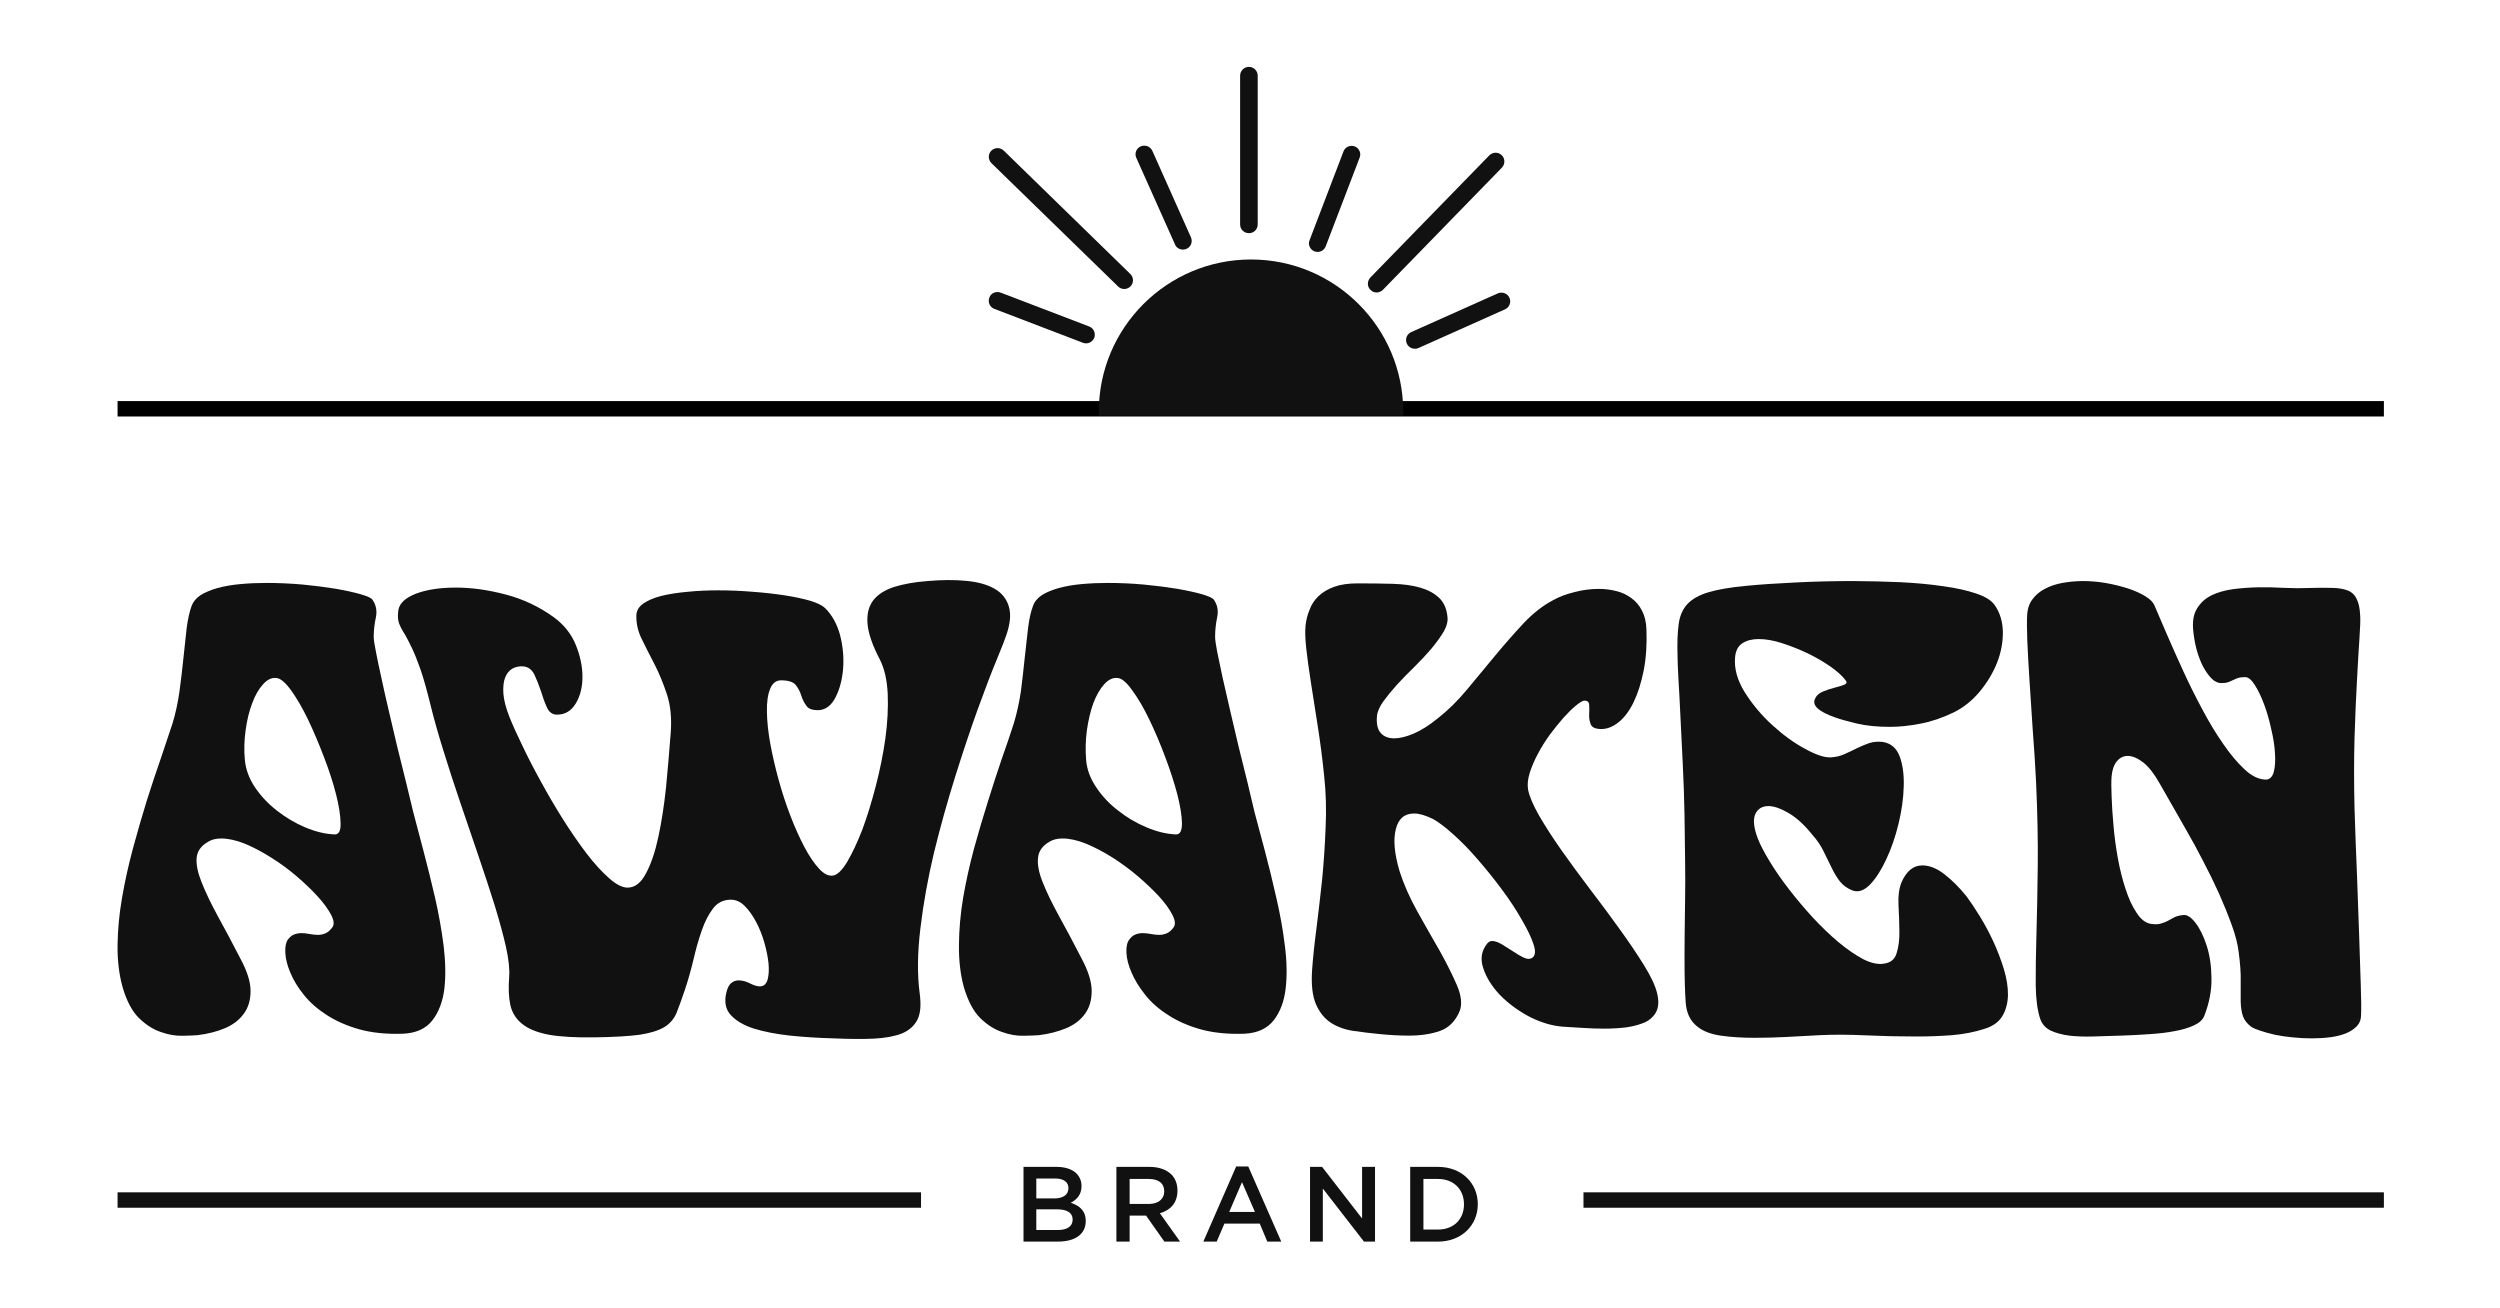 <svg height="628" width="1200" viewBox="0 0 1600 900" xmlns="http://www.w3.org/2000/svg" version="1.2">
	<title>logo-awaken-brand-ropa-deportiva-crossfit</title>
	<style>
		.s0 { fill: #111111 } 
		.s1 { fill: #000000 } 
	</style>
	<g id="Layer 1">
		<g id="&lt;Group&gt;">
			<g id="&lt;Group&gt;">
				<path d="m58.8 497.7q3.2-10.6 4.8-22.2 1.6-11.7 2.7-22.7 1.1-10.9 2.2-20.4 1.2-9.4 3.4-15.5 1.6-4.4 6.2-7.5 4.7-2.9 11.7-4.9 7-1.9 15.6-2.7 8.6-0.8 17.8-0.8 12.6 0 25 1.1 12.4 1.2 22.8 2.9 10.3 1.8 17.3 3.8 7.1 2.1 8 3.7 3.8 5.4 2.4 12.2-1.5 6.9-1.5 13.3 0 2.9 1.5 10.2 1.4 7.4 3.7 17.7 2.2 10.4 5.1 22.7 2.9 12.3 5.8 24.7 3.1 12.4 6 24.2 2.9 11.8 5.1 21.1 2.9 11.1 7 26.6 4.1 15.5 8 32.3 3.8 16.7 5.9 33.1 2 16.4 0.5 29.7-1.7 13.2-8.3 21.7-6.7 8.5-20.1 9.1-16.9 0.6-30-3-13.1-3.7-22.7-10-9.5-6.1-15.6-13.8-6.1-7.6-9.2-15.1-3.2-7.5-3.5-13.8-0.3-6.2 1.8-9.1 2-2.6 4.3-3.5 2.5-0.9 5.1-0.9 2.4 0 5.5 0.6 3 0.6 5.9 0.6 2.5 0 5.1-1.1 2.5-1.1 4.8-4.3 1.9-2.9-1.1-8.6-3.1-5.8-9.2-12.5-6-6.6-14.4-13.8-8.4-7.2-17.6-12.9-9.1-5.8-18-9.5-9-3.6-16.3-3.6-5.4 0-8.9 2.2-7.4 4.2-8 11.1-0.6 6.8 3.4 16.8 4 10.1 11.1 23.2 7.2 13 15.8 29.7 6.8 12.7 6.8 21.9 0 9.4-4.7 15.7-4.7 6.4-12.9 9.9-8.3 3.5-18.9 4.8-3.5 0.3-10.4 0.4-7.1 0.2-14.9-2.6-7.8-2.6-15-9.6-7.2-7.1-11.3-21.5-3.6-13-3.4-28.8 0.2-15.8 3.1-32.5 2.9-16.8 7.5-33.9 4.6-17 9.5-32.8 5-15.8 9.8-29.5 4.7-13.8 7.9-23.6zm49.8 25.4q1 9.7 7 18.6 6.1 9 15 15.9 9 7.1 19.4 11.5 10.6 4.5 20.4 4.9 4.3 0 4-7.8-0.1-8-3.1-19.8-3-11.8-8.3-25.6-5.3-13.9-11-25.9-5.8-11.9-11.6-20-6-8.2-10.1-8.5-4.8-0.6-9.2 4.3-4.5 4.9-7.5 13.1-3.1 8.1-4.5 18.5-1.5 10.4-0.5 20.8z" class="s0" fill-rule="evenodd" id="&lt;Compound Path&gt;"></path>
				<path d="m214.2 419.5q1.3-7 12.3-11.2 11-4.1 27.3-4.1 16.2 0 34.3 4.8 17.9 4.7 33 15.6 10.5 7.7 15.1 19 4.6 11.3 4.6 22 0 10.7-4.6 18.3-4.6 7.7-12.9 7.7-4.8 0-7-5.1-2.3-5.1-4.1-11.2-2-6-4.5-11.3-2.6-5.2-7.7-5.6-4.1-0.3-7.5 1.6-3.3 2-4.9 6.1-1.6 4.1-1.2 11 0.5 6.8 4.3 16.4 3.2 8 8.9 19.7 5.5 11.6 12.7 24.6 7.2 13.2 15.3 26.1 8.2 12.9 16.1 23.3 8 10.4 15.3 16.8 7.4 6.6 12.8 6.6 7.6 0 12.7-9.8 5.2-9.6 8.5-25 3.3-15.3 5.3-34.1 1.8-18.9 3.2-37.3 1.2-15.3-2.6-26.8-3.8-11.5-8.6-20.8-4.8-9.2-8.7-17.2-4-8-3.7-16.6 0.3-4.7 4.9-7.9 4.6-3.2 12.4-5.2 7.8-1.9 17.9-2.8 10-1 20.9-1 12.1 0 24.1 1 11.9 0.9 22.2 2.5 10.2 1.6 17.6 3.8 7.2 2.3 9.8 4.9 7.3 7.2 10.4 18.9 2.9 11.6 2 22.8-0.9 11.2-5.1 19.5-4.1 8.2-11.1 9-6.8 0.3-8.9-2.8-2.3-3-3.6-7-1.2-4-3.8-7.4-2.6-3.3-10.2-3.3-5.1 0-7.5 5.9-2.4 5.9-2.2 15.6 0.1 9.7 2.3 22 2.3 12.4 5.8 25.1 3.5 12.7 8.1 24.7 4.6 11.9 9.6 21.4 5 9.4 10.1 14.9 5 5.4 9.5 4.7 4.5-0.6 9.8-9.4 5.2-8.8 10.4-22.1 5-13.5 9.3-30.1 4.3-16.5 6.6-32.8 2.2-16.3 1.6-30.6-0.7-14.4-5.4-23.6-7.7-14.7-8.5-24.7-0.8-9.8 4-16.1 4.8-6.1 14.5-9.2 9.7-3 22.8-4 15-1.3 26.8-0.1 11.8 1.1 19.3 5.4 7.5 4.3 9.8 12.2 2.5 8-2 20.5-0.6 2.2-6.2 15.8-5.6 13.5-13.1 34.2-7.5 20.8-15.6 46.6-8.1 25.9-14.6 52.4-6.3 26.5-9.3 51.8-3.1 25.4-0.5 44.9 1.6 11.8-1.6 18.1-3.3 6.4-10.8 9.5-7.7 2.9-19.3 3.5-11.7 0.5-27.3-0.2-15.6-0.4-30.2-1.9-14.5-1.6-25.1-4.9-10.4-3.4-15.8-9.4-5.2-5.8-2.9-15.4 1.2-4.8 3.4-6.5 2.3-1.8 4.9-1.8 4.1 0 8.4 2.3 4.3 2.1 6.9 1.8 3.5-0.3 4.8-4.7 1.2-4.5 0.6-11.2-0.7-6.6-2.9-14.3-2.2-7.7-5.7-14.2-3.5-6.6-7.8-10.9-4.3-4.3-9.5-4.3-7.7 0-12.3 6.1-4.6 6-7.8 15.3-3.2 9.2-5.7 20.1-2.6 10.8-5.8 20.4-3.2 9.5-5.7 15.8-2.6 6.3-8.4 9.9-6 3.6-17 5.3-11 1.5-30.8 1.8-19.8 0.3-31.7-1.8-12-2.3-18.3-7.4-6.4-5.1-8.2-13-1.7-8-0.8-19.5 0.6-7.7-2.2-20.5-2.9-12.7-7.8-28.7-5-15.9-11.2-34.1-6.2-18.2-12.4-36.4-6.2-18.2-11.6-35.7-5.5-17.6-9-31.9-3.6-14.7-6.7-23.8-3.2-9.1-5.9-14.8-2.8-5.8-4.6-9-2-3.1-3.2-5.5-1.3-2.5-1.7-4.9-0.5-2.6 0.1-7.1z" class="s0" id="&lt;Compound Path&gt;"></path>
				<path d="m637.5 497.7q3.2-10.6 4.9-22.2 1.5-11.7 2.6-22.7 1.2-10.9 2.3-20.4 1.1-9.4 3.4-15.5 1.5-4.4 6.1-7.5 4.6-2.9 11.7-4.9 7-1.9 15.6-2.7 8.7-0.8 17.9-0.8 12.4 0 24.8 1.1 12.5 1.2 22.9 2.9 10.4 1.8 17.4 3.8 6.9 2.1 8 3.7 3.8 5.4 2.3 12.2-1.4 6.9-1.4 13.3 0 2.9 1.4 10.2 1.5 7.4 3.7 17.7 2.3 10.4 5.2 22.7 2.8 12.3 5.8 24.7 3.1 12.4 6 24.2 2.8 11.8 5 21.1 2.9 11.1 7.1 26.6 4.1 15.5 7.9 32.3 3.9 16.7 5.9 33.1 2.1 16.4 0.5 29.7-1.6 13.2-8.3 21.7-6.8 8.5-20.1 9.1-16.9 0.6-30-3-13.1-3.7-22.6-10-9.6-6.1-15.6-13.8-6.1-7.6-9.3-15.1-3.3-7.5-3.6-13.8-0.3-6.2 2-9.1 1.9-2.6 4.3-3.5 2.3-0.9 4.9-0.9 2.6 0 5.7 0.6 2.9 0.6 5.8 0.6 2.6 0 5.1-1.1 2.6-1.1 4.8-4.3 1.9-2.9-1.1-8.6-3-5.8-9.1-12.5-6.1-6.6-14.5-13.8-8.5-7.2-17.5-12.9-9.2-5.8-18.1-9.5-8.9-3.6-16.3-3.6-5.3 0-8.9 2.2-7.3 4.2-7.9 11.1-0.8 6.8 3.2 16.8 4 10.1 11.2 23.2 7.2 13 15.8 29.7 6.7 12.7 6.7 21.9 0 9.4-4.6 15.7-4.6 6.4-12.9 9.9-8.4 3.5-18.8 4.8-3.5 0.3-10.6 0.4-7 0.2-14.8-2.6-7.8-2.6-15-9.6-7.1-7.1-11.3-21.5-3.5-13-3.3-28.8 0.1-15.8 2.9-32.5 2.9-16.8 7.5-33.9 4.7-17 9.7-32.8 4.9-15.8 9.6-29.5 4.9-13.8 8-23.6zm49.8 25.4q0.9 9.7 7 18.6 6 9 15 15.9 8.9 7.1 19.5 11.5 10.5 4.5 20.4 4.9 4.1 0 4-7.8-0.2-8-3.2-19.8-3.1-11.8-8.3-25.6-5.2-13.9-11-25.9-5.7-11.9-11.7-20-5.8-8.2-10-8.5-4.8-0.6-9.3 4.3-4.4 4.9-7.5 13.1-2.9 8.1-4.4 18.5-1.4 10.4-0.5 20.8z" class="s0" fill-rule="evenodd" id="&lt;Compound Path&gt;"></path>
				<path d="m838.2 430.4q0.6-5.8 2.8-11 2-5.4 6.1-9.3 4.2-4 10.7-6.4 6.6-2.4 16.1-2.4 13.1 0 24.1 0.3 11 0.3 19 2.6 8 2.3 12.9 6.9 5 4.6 5.9 12.9 0.7 4.7-2.5 10.4-3.3 5.5-8.5 11.8-5.2 6.1-11.6 12.4-6.5 6.3-12 12.3-5.5 6.1-9.5 11.6-4 5.6-4.4 10.4-0.6 7.7 2.6 11.3 3.2 3.7 9.3 3.7 5.7 0 13.5-3.3 7.8-3.4 16.4-10.4 10.6-8.3 20.3-20 9.7-11.6 19.4-23.4 9.8-11.8 19.5-22.2 9.8-10.3 20.3-15.8 6.3-3.5 14.6-5.5 8.3-2.2 16.7-2.2 6.3 0 12.1 1.5 5.7 1.4 10.3 4.8 4.7 3.4 7.3 8.6 2.8 5.2 3.1 12.9 0.6 15.6-1.9 28.4-2.6 12.8-6.9 21.7-4.3 8.9-10.2 13.7-5.9 4.8-12 4.8-6 0-7.3-3.2-1.3-3.2-1.1-6.9 0.2-3.7 0-6.6-0.2-3.1-3.7-2.8-1.8 0.4-5.7 3.6-3.8 3.2-8.3 8.2-4.5 5.1-9.3 11.5-4.7 6.5-8.2 13.1-3.6 6.7-5.7 13.3-2 6.5-1.1 11.6 1.4 7 7.7 18 6.4 11 15.6 24.1 9.3 13.1 19.9 27.1 10.8 14.1 20.1 27.1 9.5 13.2 16.5 24.5 7 11.3 8.9 19 1.9 7.5-0.4 12.6-2.5 4.9-7.8 7.5-5.5 2.4-12.8 3.5-7.3 0.9-15.3 0.9-7.3 0-14.7-0.5-7.3-0.4-13.1-0.8-11.4-0.7-23.5-6.8-11.9-6.3-20.4-15-8.4-8.8-11.6-18.6-3.2-9.6 2.9-17 1.5-1.6 3.2-1.6 2.9 0 6.9 2.4 3.9 2.4 7.8 4.9 3.8 2.6 7.2 4.2 3.5 1.6 5.8 0 3.2-2.2 0.8-9.3-2.3-7-8-16.7-5.5-9.8-13.5-20.6-8-10.8-16.6-20.7-8.6-10-16.9-17.4-8.3-7.5-14.1-10.7-7.7-3.8-13-3.8-10 0-12.6 10.8-2.8 10.8 2.6 29 4.3 13.4 12.2 27.6 8 14.3 15.4 27.1 7.2 12.9 11.9 23.8 4.6 10.9 1.7 17.9-4.4 10.2-13.5 13.4-9.1 3.2-21.3 3.2-9.2 0-19.4-1-9.5-0.9-18.5-2.2-9-1.3-15.7-5.6-6.6-4.3-10.3-12.7-3.7-8.5-2.7-23.6 0.9-12.7 3-28.6 2-16 3.9-33.5 1.7-17.6 2.4-35.9 0.9-18.3-1-35.6-1.9-18.5-4.5-34.8-2.6-16.2-4.6-29.4-2.1-13.3-3.2-23.3-1.1-10.1-0.5-15.8z" class="s0" id="&lt;Compound Path&gt;"></path>
				<path d="m1141.3 403q14.3-1.4 33.6-2.3 19.3-1 40.1-1 16.6 0.1 32.7 0.8 16.1 0.8 29.4 2.8 13.2 1.8 22.5 5 9.5 3.2 12.7 8 5.4 7.7 5.6 18.4 0.1 10.7-4 21.2-4.2 10.5-11.8 19.7-7.7 9.3-17.9 14.4-11.8 5.7-23 7.8-11.1 2.2-21 2.2-13.1 0-22.8-2.3-9.7-2.3-14.9-4.2-16.6-5.8-14-12.4 1.3-3.5 5.4-5.3 4.1-1.7 8.1-2.7 4-1 6.8-2.1 2.7-1.1 0.7-3.3-3.2-4.2-10.1-9.1-7-4.9-15.6-9.1-8.7-4.1-17.6-7-8.9-2.9-16.3-2.9-6.7 0-11.2 2.9-4.4 2.9-5 9.5-1.1 11.8 6.7 24.3 7.9 12.5 18.9 22.5 11 10.1 22.3 16.2 11.4 6.3 17.8 6 5.4-0.3 9.7-2.3 4.3-1.9 8.4-4 4.1-2 8.4-3.5 4.3-1.4 9.5-0.8 8.3 1.4 11.5 9.9 3.2 8.6 2.8 20.8-0.3 12.1-3.6 25.7-3.3 13.5-8.5 24.5-5.1 11-11.1 17.2-6.1 6.3-12.2 4-5.4-2.2-8.6-6.3-3.2-4.2-5.7-9.5-2.6-5.2-5.5-11.2-2.8-5.8-7.6-11.2-8.3-10.3-16.4-15-8.2-4.8-13.9-4.8-6.4 0-9 5.5-2.5 5.6 1.7 16.8 2.5 6.4 8.1 15.6 5.6 9.3 13.2 19.1 7.7 10 16.4 19.5 8.9 9.6 17.8 17.1 8.9 7.4 17 11.7 8.1 4.1 14.2 3.1 7.1-0.9 8.9-7.5 2-6.5 1.8-15.1-0.1-8.7-0.6-17.7-0.5-9.1 2-15.5 5.1-11.8 14.4-11.8 7.4 0 15.2 6.1 7.8 6 15.2 15.2 4.1 5.5 9.2 13.8 5.1 8.3 9.4 17.6 4.2 9.2 7.1 18.7 2.9 9.6 2.8 17.9-0.2 8.3-4 14.6-3.8 6.1-12.7 8.7-10 3.2-21.9 4.2-12 0.9-24.4 0.9-17.9 0-35.1-0.8-17.3-0.8-31.6-0.1-10.8 0.6-22.3 1.2-11.5 0.6-22.4 0.6-12.7 0-23.3-1.5-10.5-1.6-16.2-6.4-7.1-5.7-7.8-16.5-0.8-10.7-0.8-31.1 0-6.3 0.1-16.5 0.2-10.3 0.3-23 0.2-12.7 0-27.6-0.1-14.8-0.4-30.2-0.3-17.8-1.2-35.4-0.8-17.5-1.6-32.6-0.7-15.2-1.4-26.4-0.6-11.2-0.6-15.9-0.4-13.1 0.8-21.6 1.1-8.4 6-13.7 5-5.3 14.5-8.1 9.6-2.9 25.9-4.4z" class="s0" id="&lt;Compound Path&gt;"></path>
				<path d="m1334.6 423.4q0.3-6.8 3.7-11.2 3.3-4.5 8.6-7.2 5.3-2.8 11.9-4 6.7-1.2 13.8-1.3 8.3 0 16.4 1.4 8.1 1.5 15 3.7 6.9 2.3 11.8 5.3 4.9 3 6.3 6.2 3.5 8 8.5 19.8 5.1 11.8 11.2 25.1 6 13.2 13.1 26.4 7 13.3 14.4 23.9 7.3 10.7 14.7 17.6 7.2 6.9 14.6 7.2 4.1 0 5.6-5.1 1.4-5.2 0.9-12.8-0.4-7.7-2.6-16.9-2-9.2-4.9-17-2.9-7.8-6.4-13.3-3.4-5.4-6.6-5.4-3.2 0-4.9 0.6-1.8 0.6-3.4 1.4-1.7 0.8-3.4 1.5-1.8 0.6-4.6 0.6-3.8 0-7-3.3-3.2-3.4-5.8-8.3-2.5-4.9-4.3-11.3-1.7-6.5-2.3-12.8-1.1-9.6 2.5-15.5 3.5-5.9 9.9-9.1 6.3-3.1 14.8-4.3 8.5-1.1 17.5-1.3 9.1-0.1 18.1 0.4 8.9 0.4 16.3 0.1 9.5-0.3 16.1-0.1 6.5 0.1 10.8 1.7 4.3 1.6 6.3 5.8 2.2 4.1 2.5 11.8 0.3 3.8-0.5 15.3-0.8 11.5-1.7 28.8-1 17.5-1.7 40-0.6 22.4 0 48 0.7 23.2 1.7 46.1 0.9 22.8 1.5 42 0.7 19.3 1.1 33.7 0.5 14.4 0.2 20.7 0 4.5-2.8 7.5-2.9 3.1-7.5 5-4.7 1.9-10.7 2.7-6.1 0.8-12.8 0.8-6.7 0-13.3-0.7-6.5-0.6-12.2-1.8-5.7-1.3-10.1-2.8-4.3-1.4-6.2-2.7-4.1-3.1-5.6-7.1-1.4-4-1.6-10-0.1-5.8 0-14.2 0.2-8.3-1.4-20.1-1-8.3-4.7-18.4-3.7-10.3-8.7-21.6-5.1-11.3-11.1-22.7-5.8-11.3-11.6-21.3-5.7-10.1-10.5-18.4-4.8-8.2-7.6-13.3-5.5-9.9-11.3-14.6-6-4.6-10.8-4.6-4.4 0-7.5 3.7-3 3.7-3.6 10.3-0.4 4.9 0 13.9 0.3 9.1 1.3 20 0.9 10.8 3 22.5 2.1 11.6 5.3 21.1 3.1 9.7 7.5 16.3 4.3 6.7 9.7 7.7 3.8 0.6 6.5 0 2.7-0.7 5.1-1.9 2.4-1.2 4.8-2.6 2.4-1.2 5.9-1.5 3.9-0.7 8.5 5.2 4.6 5.9 7.8 15.8 3.2 9.9 3.3 22.5 0.2 12.6-4.9 25.7-1.6 4.1-7 6.6-5.5 2.6-13.3 4-7.8 1.5-17.4 2.1-9.6 0.7-19.4 1-10 0.3-19.2 0.6-9.2 0.3-16.7-0.6-7.5-1-12.8-3.5-5.2-2.6-7.1-8-2.9-8.6-3.1-23.2-0.1-14.5 0.5-34.9 0.6-20.4 0.9-46.9 0.3-26.5-1.2-58.7-0.9-17.9-2.3-35.8-1.2-18.1-2.2-33.6-1-15.5-1.5-27.3-0.4-11.8-0.1-17.1z" class="s0" id="&lt;Compound Path&gt;"></path>
			</g>
			<g id="&lt;Group&gt;">
				<path d="m644.2 802.7h23c5.8 0 10.6 1.7 13.4 4.5 2.3 2.4 3.5 5.2 3.5 8.6v0.2c0 6.1-3.6 9.4-7.4 11.4 6.1 2 10.3 5.5 10.3 12.5v0.1c0 9.2-7.6 14.1-19.1 14.1h-23.7zm30.9 14.5c0-4-3.3-6.5-9-6.5h-13.1v13.7h12.3c5.9 0 9.8-2.4 9.8-7zm-7.7 14.7h-14.4v14.2h15c6.2 0 10-2.5 10-7.1v-0.1c0-4.4-3.5-7-10.6-7z" class="s0" fill-rule="evenodd" id="&lt;Compound Path&gt;"></path>
				<path d="m708.1 802.7h22.9c6.5 0 11.6 2 14.9 5.2 2.7 2.7 4.2 6.5 4.2 11v0.2c0 8.5-5 13.5-12.1 15.5l13.9 19.5h-10.8l-12.6-17.9h-11.3v17.9h-9.1zm22.3 25.5c6.5 0 10.6-3.4 10.6-8.6v-0.1c0-5.6-4-8.5-10.7-8.5h-13.1v17.2z" class="s0" fill-rule="evenodd" id="&lt;Compound Path&gt;"></path>
				<path d="m790.5 802.4h8.3l22.7 51.7h-9.6l-5.2-12.4h-24.3l-5.3 12.4h-9.2zm12.9 31.3l-8.9-20.5-8.8 20.5z" class="s0" fill-rule="evenodd" id="&lt;Compound Path&gt;"></path>
				<path d="m841.3 802.7h8.3l27.5 35.5v-35.5h8.9v51.4h-7.6l-28.3-36.5v36.5h-8.8z" class="s0" id="&lt;Compound Path&gt;"></path>
				<path d="m910.2 802.7h19.2c16.1 0 27.3 11.1 27.3 25.6v0.1c0 14.5-11.2 25.7-27.3 25.7h-19.2zm9.1 8.3v34.8h10.1c10.8 0 17.8-7.2 17.8-17.3v-0.1c0-10.1-7-17.4-17.8-17.4z" class="s0" fill-rule="evenodd" id="&lt;Compound Path&gt;"></path>
			</g>
			<g id="&lt;Group&gt;">
				<g id="&lt;Group&gt;">
					<path d="m1580 820.2v10.6h-550.6v-10.6z" class="s0" fill-rule="evenodd" id="Shape 3"></path>
				</g>
			</g>
			<g id="&lt;Group&gt;">
				<g id="&lt;Group&gt;">
					<path d="m573.7 820.2v10.6h-552.7v-10.6z" class="s0" fill-rule="evenodd" id="Shape 2"></path>
				</g>
			</g>
			<g id="&lt;Group&gt;">
				<g id="&lt;Group&gt;">
					<g id="&lt;Group&gt;">
						<path d="m1580 275.9v10.6h-1559v-10.6z" class="s1" fill-rule="evenodd" id="Shape 1"></path>
					</g>
				</g>
				<g id="&lt;Group&gt;">
					<g id="&lt;Radial Repeat&gt; 18">
						<g id="&lt;Group&gt;">
							<g id="&lt;Group&gt;">
								<g id="&lt;Group&gt;">
									<path d="m713.5 198.8c-1.6 0-3.1-0.6-4.2-1.7l-87.2-84.9c-2.3-2.3-2.4-6.1-0.1-8.5 2.4-2.4 6.2-2.4 8.6-0.1l87.1 84.9c2.4 2.3 2.4 6.1 0.1 8.5-1.2 1.2-2.8 1.8-4.3 1.8z" class="s0" id="&lt;Path&gt;"></path>
								</g>
							</g>
						</g>
					</g>
					<g id="&lt;Radial Repeat&gt; 17">
						<g id="&lt;Group&gt;">
							<g id="&lt;Group&gt;">
								<g id="&lt;Group&gt;">
									<path d="m887.1 201.2c-1.5 0-3-0.5-4.2-1.8-2.4-2.2-2.4-6-0.1-8.5l81.8-84c2.4-2.4 6.2-2.5 8.6-0.1 2.3 2.2 2.4 6.1 0.1 8.5l-81.8 84c-1.3 1.3-2.8 1.9-4.4 1.9z" class="s0" id="&lt;Path&gt;"></path>
								</g>
							</g>
						</g>
					</g>
					<g id="&lt;Group&gt;">
						<g id="&lt;Group&gt;">
							<path d="m799.3 160.4c-3.4 0-6.1-2.6-6.1-6v-102.3c0-3.4 2.7-6.1 6.1-6.1 3.3 0 6 2.7 6 6.1v102.3c0 3.4-2.7 6-6 6z" class="s0" id="&lt;Path&gt;"></path>
						</g>
					</g>
					<g id="&lt;Group&gt;">
						<g id="&lt;Radial Repeat&gt; 16">
							<g id="&lt;Group&gt;">
								<g id="&lt;Group&gt;">
									<g id="&lt;Group&gt;">
										<path d="m687.2 236.2q-1.1 0-2.1-0.4l-60.9-23.3c-3.2-1.2-4.7-4.6-3.5-7.8 1.1-3.1 4.6-4.6 7.8-3.4l60.9 23.3c3 1.1 4.6 4.6 3.5 7.7-1 2.4-3.2 3.9-5.7 3.9z" class="s0" id="&lt;Path&gt;"></path>
									</g>
								</g>
							</g>
						</g>
						<g id="&lt;Radial Repeat&gt; 15">
							<g id="&lt;Group&gt;">
								<g id="&lt;Group&gt;">
									<g id="&lt;Group&gt;">
										<path d="m753.8 171.7c-2.2 0-4.5-1.3-5.4-3.6l-26.6-59.5c-1.4-3 0-6.6 3-7.9 3.1-1.3 6.6 0 8 3l26.6 59.6c1.3 3 0 6.6-3.1 7.9q-1.2 0.5-2.5 0.5z" class="s0" id="&lt;Path&gt;"></path>
									</g>
								</g>
							</g>
						</g>
						<g id="&lt;Radial Repeat&gt; 14">
							<g id="&lt;Group&gt;">
								<g id="&lt;Group&gt;">
									<g id="&lt;Group&gt;">
										<path d="m846.5 173.3q-1 0-2.2-0.4c-3-1.2-4.6-4.7-3.3-7.7l23.3-61c1.1-3.1 4.6-4.6 7.7-3.5 3.1 1.2 4.7 4.7 3.4 7.8l-23.3 60.9c-0.9 2.4-3.1 3.9-5.6 3.9z" class="s0" id="&lt;Path&gt;"></path>
									</g>
								</g>
							</g>
						</g>
						<g id="&lt;Radial Repeat&gt; 13">
							<g id="&lt;Group&gt;">
								<g id="&lt;Group&gt;">
									<g id="&lt;Group&gt;">
										<path d="m913.4 239.9c-2.3 0-4.5-1.3-5.5-3.5-1.4-3.1 0-6.7 3.1-8l59.5-26.6c3.1-1.3 6.6 0 8 3.1 1.3 3 0 6.5-3.1 7.9l-59.5 26.6q-1.3 0.6-2.5 0.5z" class="s0" id="&lt;Path&gt;"></path>
									</g>
								</g>
							</g>
						</g>
					</g>
					<g id="&lt;Group&gt;">
						<g id="&lt;Group&gt;">
							<path d="m905.4 283.2c0-57.8-46.9-104.7-104.7-104.7-57.8 0-104.7 46.9-104.7 104.7 0 0.9 0.1 1.7 0.1 2.7h209.3c0-1 0-1.8 0-2.7z" class="s0" id="&lt;Path&gt;"></path>
						</g>
					</g>
				</g>
			</g>
		</g>
	</g>
</svg>